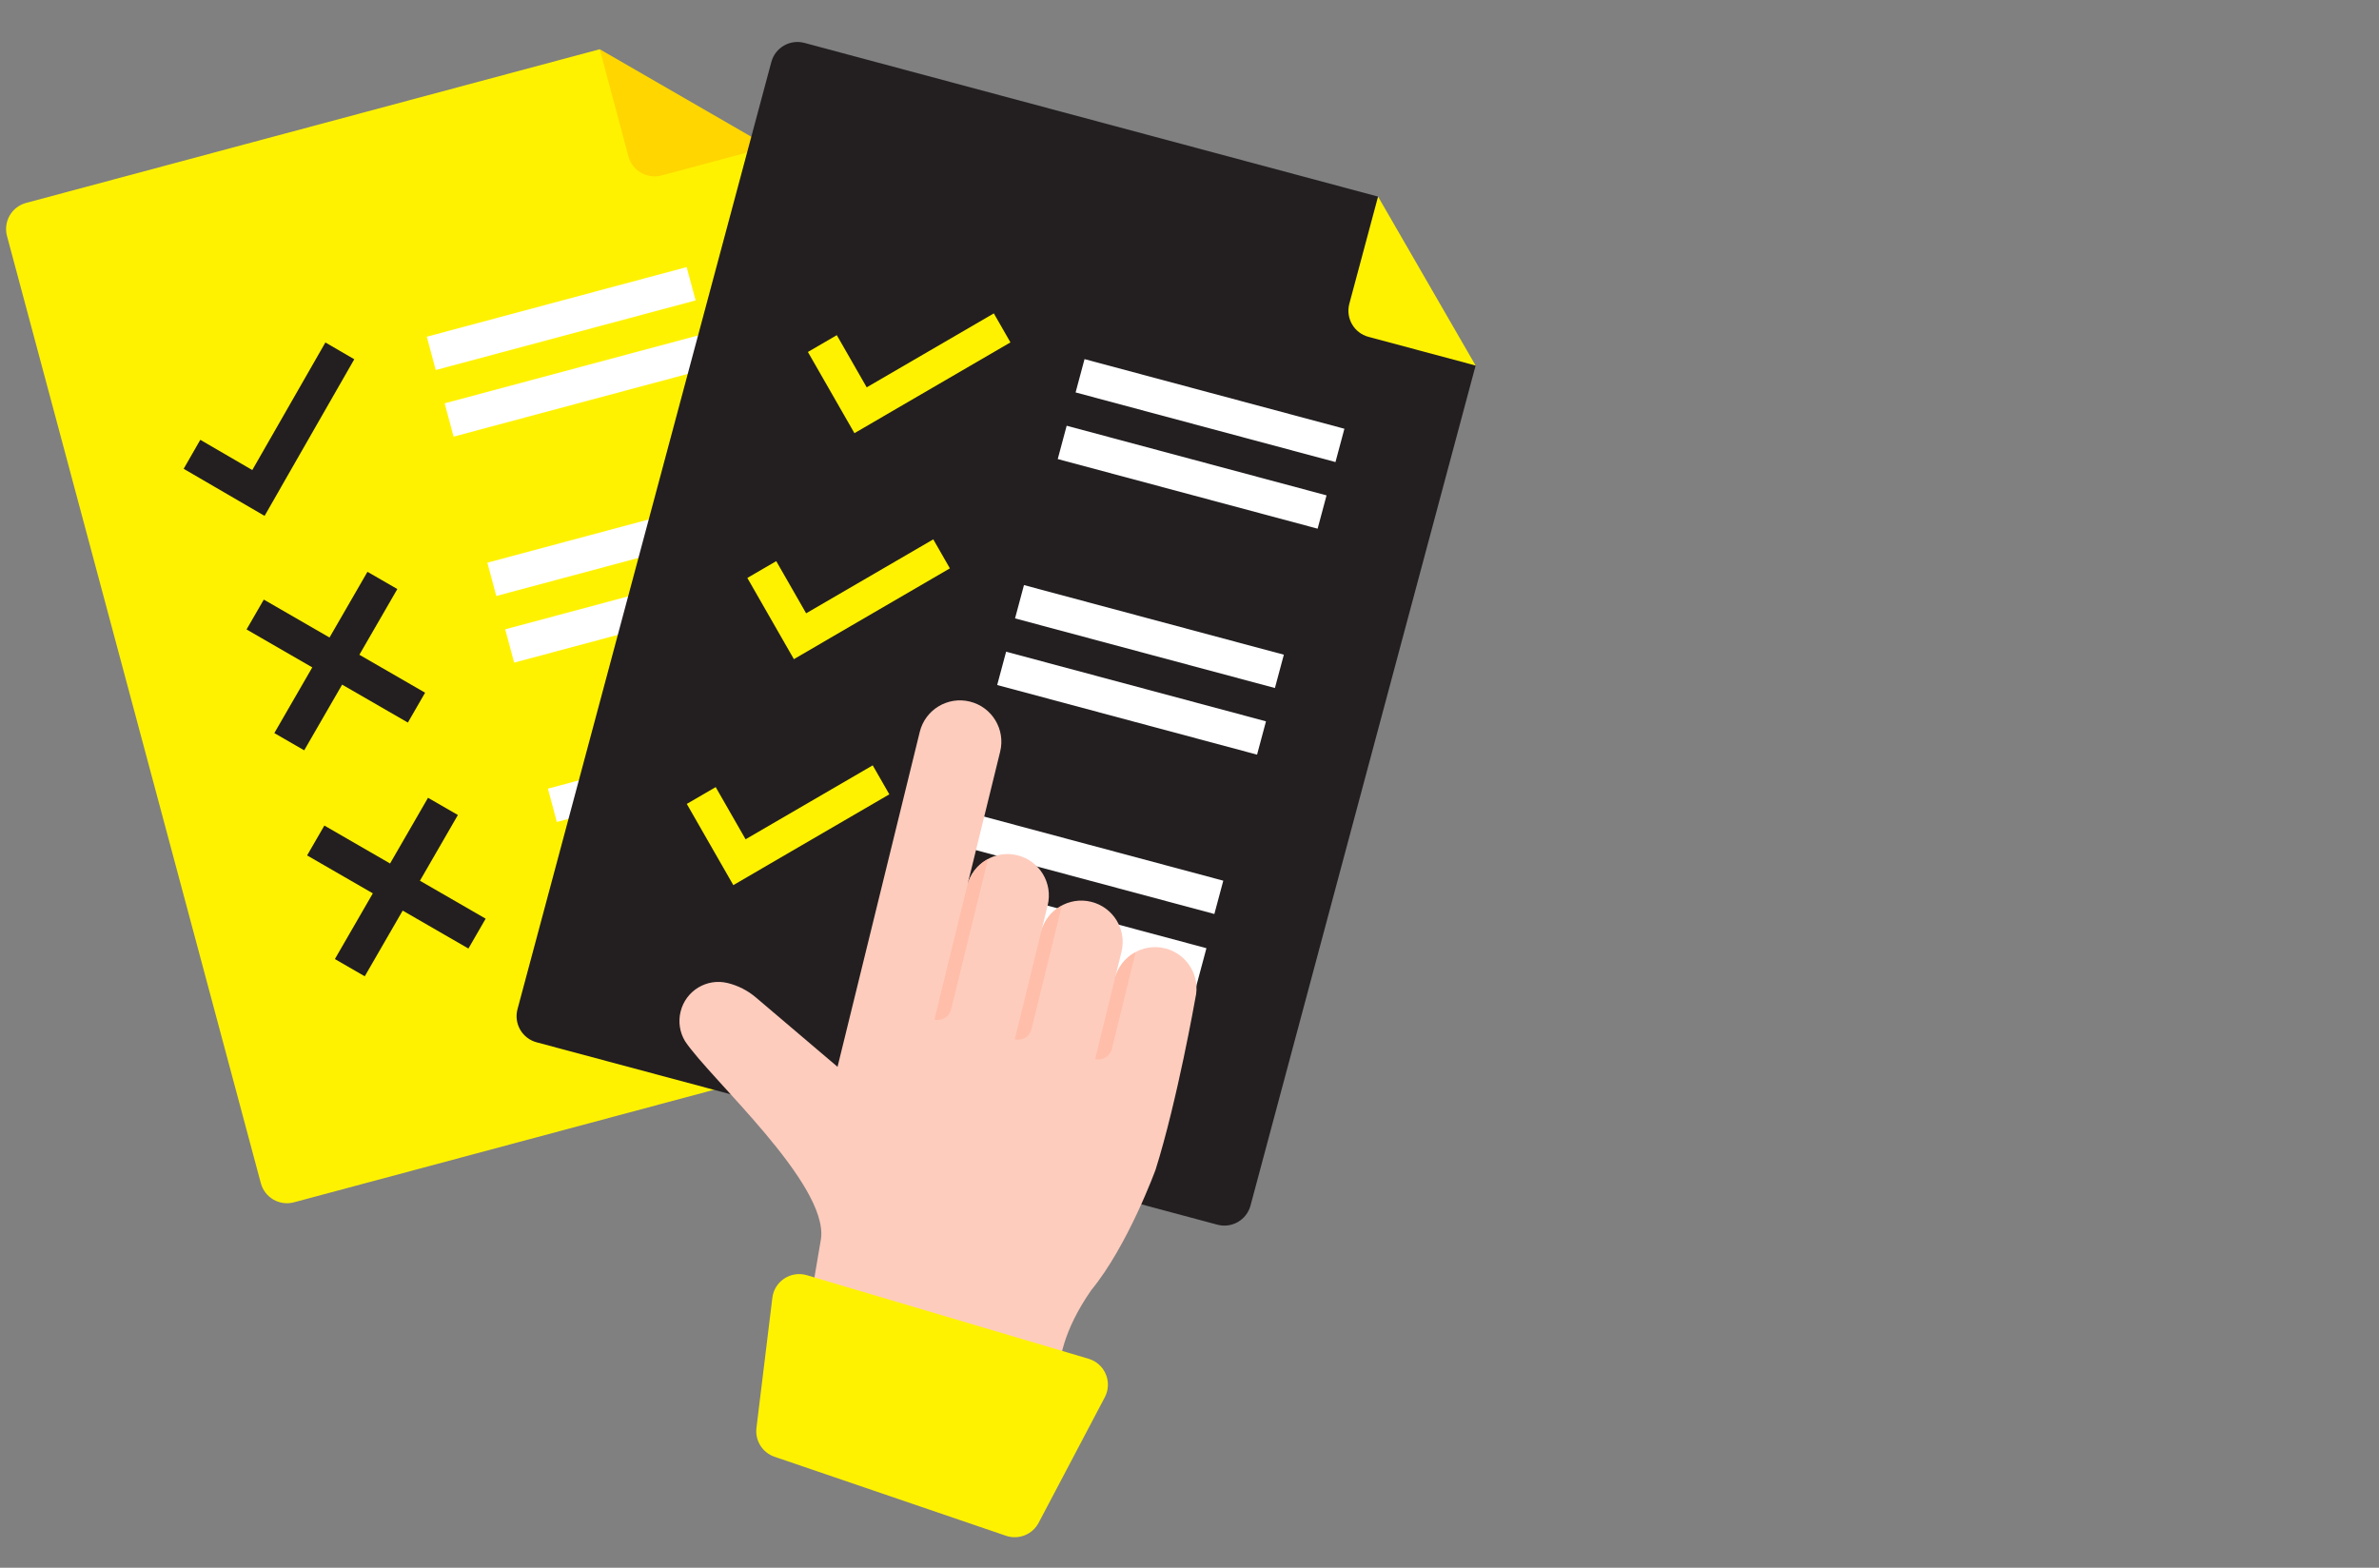 <svg width="176" height="116" viewBox="0 0 176 116" fill="none" xmlns="http://www.w3.org/2000/svg">
<rect x="0" y="0" width="176" height="116" fill="#808080" stroke="none"/>
<path d="M21.746 88.961L72.11 75.466C73.177 75.18 73.81 74.083 73.524 73.016L56.87 10.861L49.628 10.915C48.899 10.921 48.224 10.529 47.868 9.893L44.368 3.643L1.932 15.014C0.865 15.3 0.232 16.396 0.518 17.463L19.297 87.546C19.582 88.613 20.679 89.246 21.746 88.961Z" fill="#FFF200"/>
<path fill-rule="evenodd" clip-rule="evenodd" d="M20.801 36.024L20.803 36.025L19.574 38.171L13.588 34.688L14.818 32.542L18.664 34.78L24.073 25.339L26.21 26.582L20.801 36.024Z" fill="#231F20"/>
<path d="M46.492 11.57L44.368 3.642L56.869 10.86L48.942 12.984C47.875 13.27 46.778 12.637 46.492 11.57Z" fill="#FFD600"/>
<path fill-rule="evenodd" clip-rule="evenodd" d="M26.587 48.447L29.395 43.585L27.185 42.309L24.378 47.171L19.516 44.364L18.24 46.574L23.102 49.381L20.295 54.242L22.505 55.518L25.311 50.657L30.174 53.464L31.449 51.254L26.587 48.447Z" fill="#231F20"/>
<path fill-rule="evenodd" clip-rule="evenodd" d="M31.067 65.167L33.875 60.304L31.665 59.029L28.858 63.891L23.996 61.084L22.72 63.294L27.582 66.101L24.775 70.962L26.985 72.238L29.791 67.377L34.654 70.184L35.929 67.974L31.067 65.167Z" fill="#231F20"/>
<rect x="31.575" y="24.914" width="19.904" height="2.552" transform="rotate(-15 31.575 24.914)" fill="white"/>
<rect x="32.896" y="29.843" width="19.904" height="2.552" transform="rotate(-15 32.896 29.843)" fill="white"/>
<rect x="36.055" y="41.634" width="19.904" height="2.552" transform="rotate(-15 36.055 41.634)" fill="white"/>
<rect x="37.376" y="46.564" width="19.904" height="2.552" transform="rotate(-15 37.376 46.564)" fill="white"/>
<rect x="40.535" y="58.354" width="19.904" height="2.552" transform="rotate(-15 40.535 58.354)" fill="white"/>
<rect x="41.856" y="63.284" width="19.904" height="2.552" transform="rotate(-15 41.856 63.284)" fill="white"/>
<path d="M39.699 77.122L90.063 90.617C91.13 90.903 92.227 90.269 92.513 89.202L109.167 27.047L102.868 23.474C102.234 23.114 101.846 22.437 101.856 21.708L101.949 14.546L59.513 3.175C58.446 2.889 57.349 3.522 57.064 4.589L38.285 74.672C37.999 75.739 38.632 76.836 39.699 77.122Z" fill="#231F20"/>
<path d="M99.825 22.474L101.949 14.546L109.167 27.047L101.239 24.923C100.172 24.637 99.539 23.54 99.825 22.474Z" fill="#FFF200"/>
<rect x="80.234" y="26.572" width="19.904" height="2.552" transform="rotate(15 80.234 26.572)" fill="white"/>
<rect x="78.913" y="31.501" width="19.904" height="2.552" transform="rotate(15 78.913 31.501)" fill="white"/>
<rect x="75.754" y="43.291" width="19.904" height="2.552" transform="rotate(15 75.754 43.291)" fill="white"/>
<rect x="74.433" y="48.221" width="19.904" height="2.552" transform="rotate(15 74.433 48.221)" fill="white"/>
<rect x="71.274" y="60.012" width="19.904" height="2.552" transform="rotate(15 71.274 60.012)" fill="white"/>
<rect x="70.295" y="65.079" width="19.627" height="3.774" transform="rotate(15 70.295 65.079)" fill="white"/>
<path fill-rule="evenodd" clip-rule="evenodd" d="M56.388 64.246L56.389 64.248L54.252 65.492L50.809 59.483L52.947 58.239L55.159 62.1L64.564 56.629L65.793 58.774L56.388 64.246Z" fill="#FFF200"/>
<path fill-rule="evenodd" clip-rule="evenodd" d="M60.868 47.526L60.87 47.528L58.732 48.772L55.289 42.763L57.427 41.519L59.639 45.38L69.044 39.908L70.273 42.054L60.868 47.526Z" fill="#FFF200"/>
<path fill-rule="evenodd" clip-rule="evenodd" d="M65.348 30.806L65.35 30.808L63.212 32.051L59.769 26.043L61.907 24.799L64.119 28.66L73.524 23.188L74.753 25.334L65.348 30.806Z" fill="#FFF200"/>
<path d="M86.186 70.168C84.543 69.765 82.885 70.77 82.482 72.412L82.969 70.43C83.372 68.787 82.367 67.129 80.725 66.726C79.082 66.322 77.424 67.327 77.021 68.969L77.507 66.987C77.911 65.344 76.906 63.686 75.264 63.283C73.621 62.88 71.963 63.884 71.56 65.527L73.993 55.614C74.396 53.971 73.392 52.313 71.749 51.91C70.107 51.507 68.448 52.511 68.045 54.154L61.962 78.936L55.923 73.805C55.319 73.291 54.604 72.926 53.835 72.737C52.291 72.358 50.732 73.302 50.353 74.846L50.35 74.858C50.166 75.601 50.286 76.387 50.682 77.042C52.512 79.796 61.252 87.558 60.741 91.641C60.741 91.641 59.465 99.041 59.465 99.552C61.363 102.113 68.349 101.3 76.818 103.379C79.736 104.096 76.486 101.592 80.725 95.469C83.453 92.151 85.494 86.537 85.494 86.537C87.099 81.433 88.43 73.872 88.43 73.872C88.833 72.23 87.828 70.572 86.186 70.168Z" fill="#FECCBD"/>
<path d="M73.091 63.569L70.361 74.692C70.227 75.239 69.674 75.574 69.126 75.44L71.56 65.526C71.763 64.683 72.322 63.969 73.091 63.569Z" fill="#FFBEA9"/>
<path d="M78.553 67.012L76.309 76.152C76.174 76.699 75.622 77.034 75.074 76.9L77.021 68.969C77.224 68.126 77.783 67.412 78.553 67.012Z" fill="#FFBEA9"/>
<path d="M84.013 70.455L82.256 77.612C82.122 78.159 81.569 78.494 81.022 78.36L82.482 72.412C82.685 71.569 83.243 70.855 84.013 70.455Z" fill="#FFBEA9"/>
<path d="M57.139 96.029C57.289 94.801 58.507 94.003 59.693 94.355L80.532 100.537C81.742 100.896 82.321 102.271 81.733 103.387L76.839 112.674C76.38 113.545 75.355 113.952 74.424 113.634L57.302 107.789C56.407 107.484 55.848 106.593 55.963 105.654L57.139 96.029Z" fill="#FFF200"/>
</svg>
